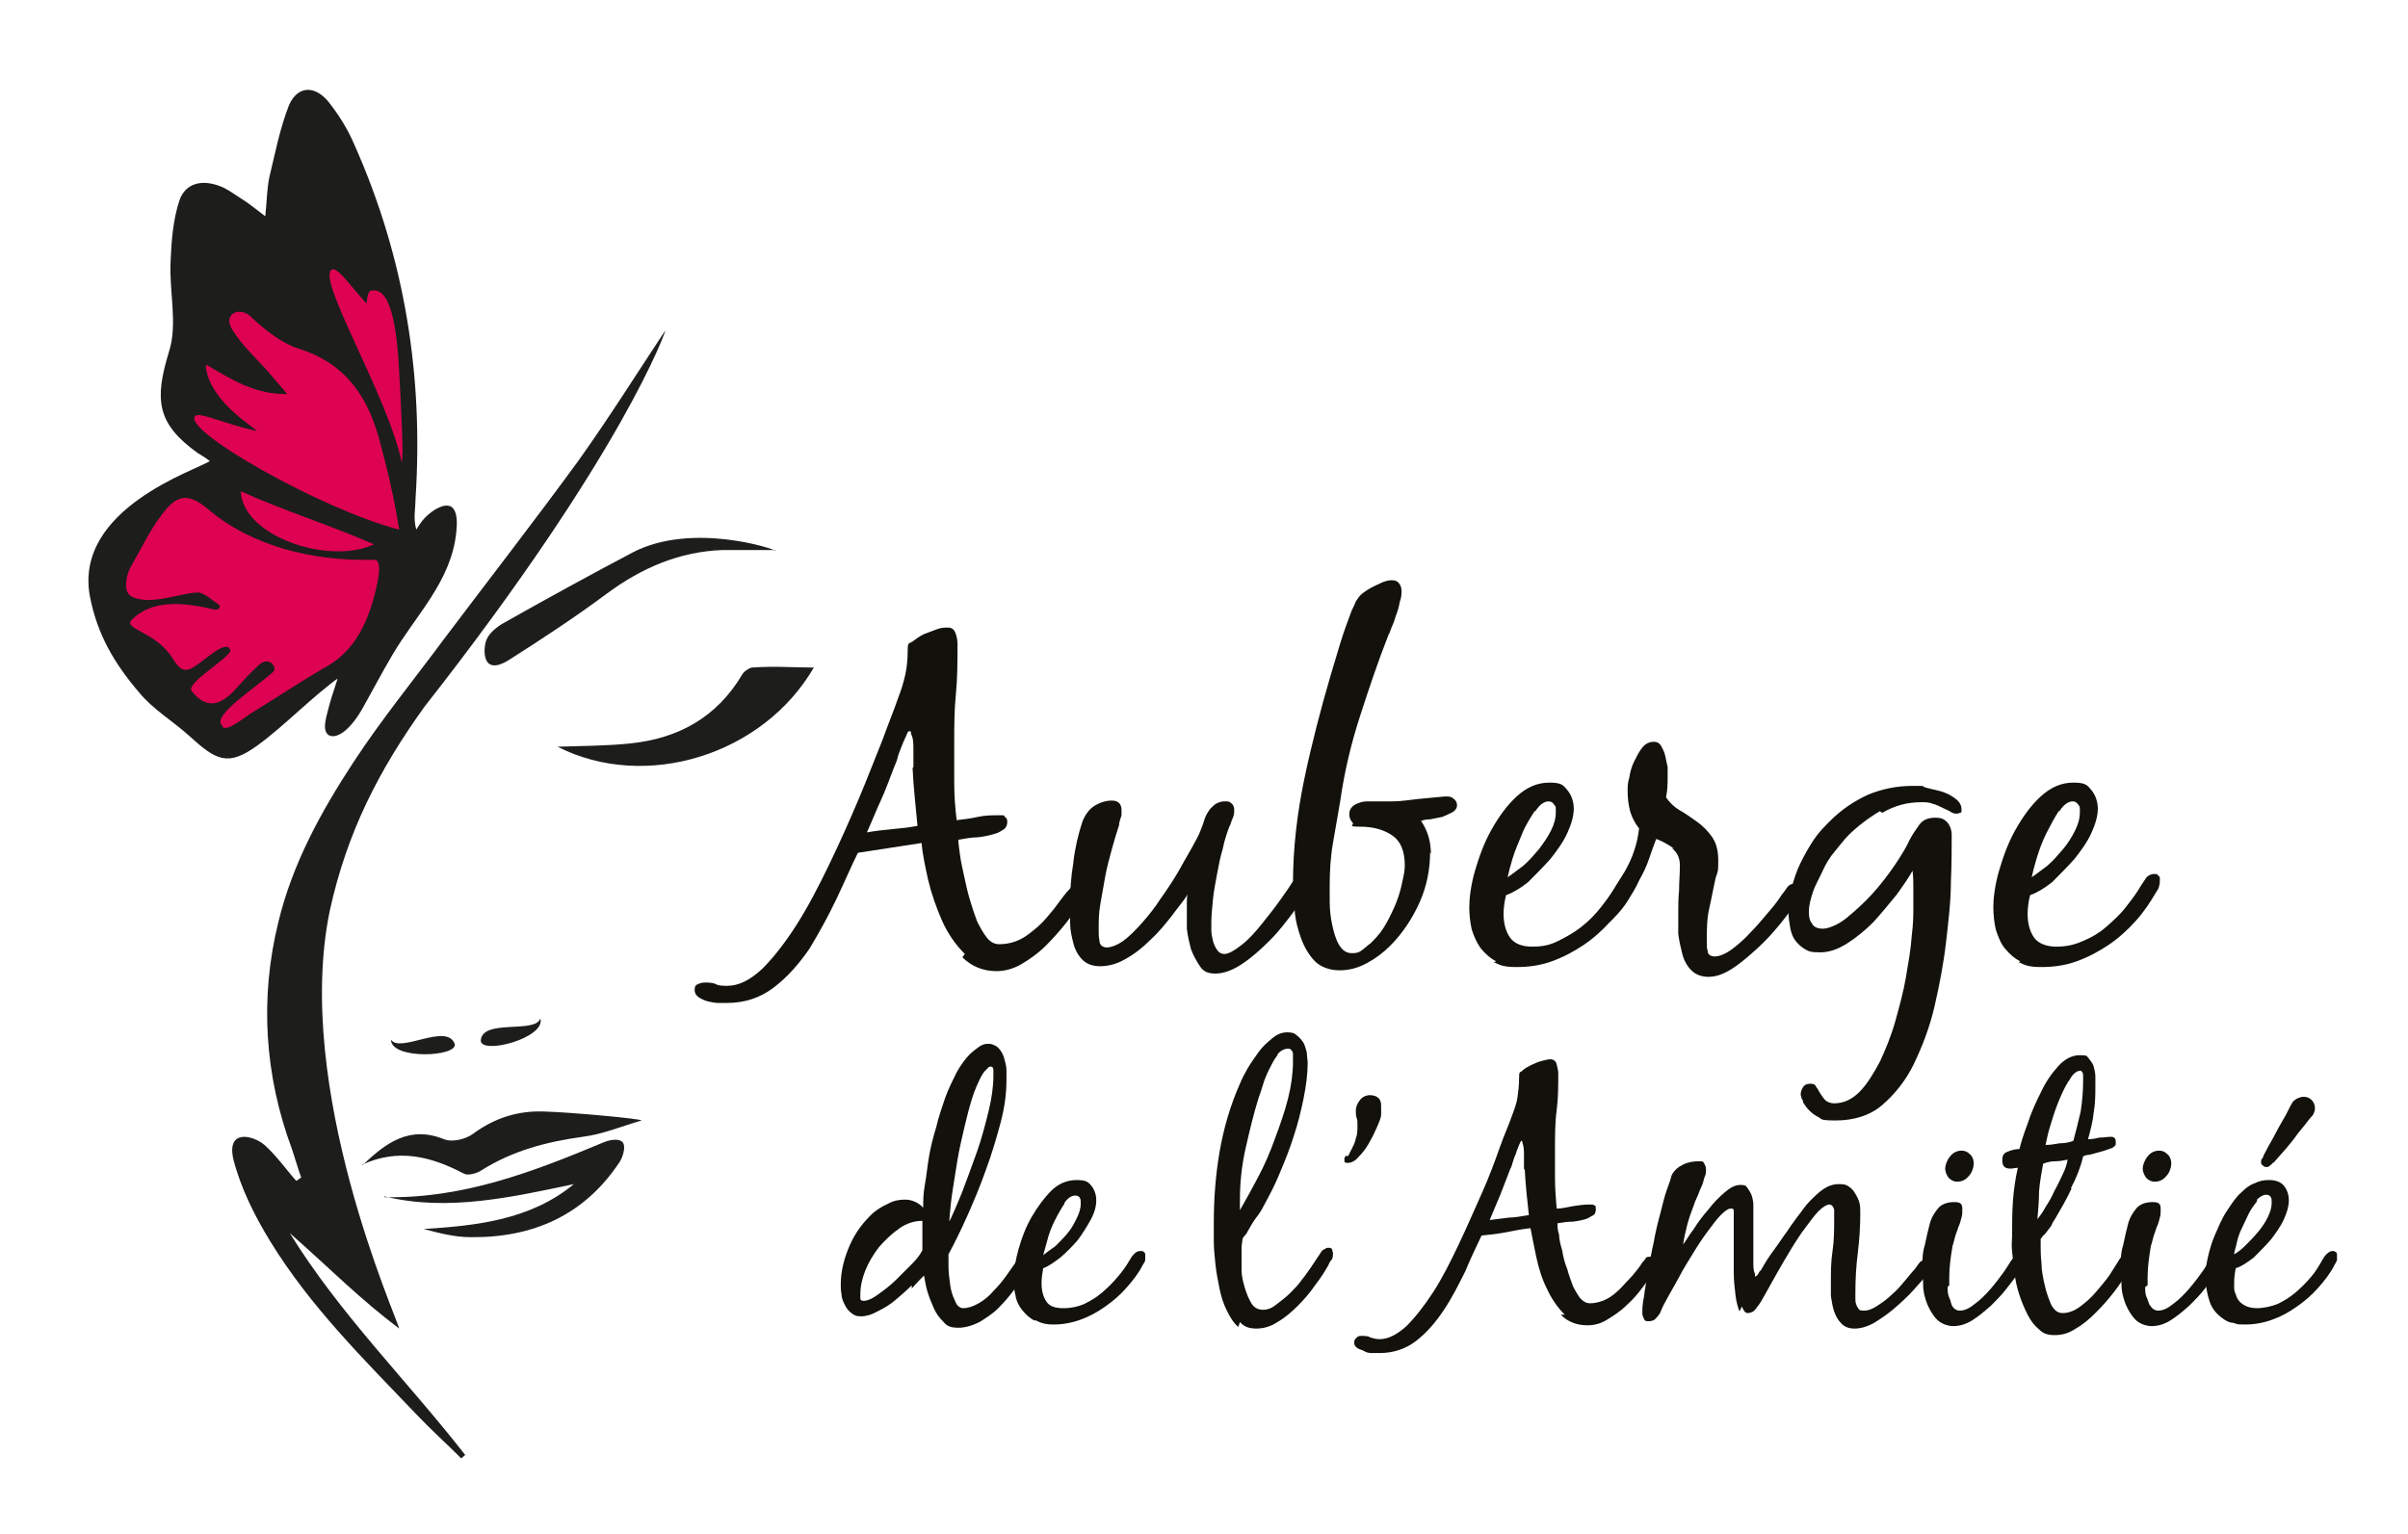 <?xml version="1.0" encoding="UTF-8"?>
<svg id="Calque_1" xmlns="http://www.w3.org/2000/svg" version="1.1" viewBox="0 0 295 188">
  <!-- Generator: Adobe Illustrator 29.1.0, SVG Export Plug-In . SVG Version: 2.1.0 Build 142)  -->
  <defs>
    <style>
      .st0 {
        fill: #de0252;
      }

      .st1 {
        fill: #1d1d1b;
      }

      .st2 {
        fill: #12110c;
      }
    </style>
  </defs>
  <path class="st1" d="M41.7,82.9c-3.4,2.4-6.8,6-10.1,8.4-3.7,2.7-5.1,1.9-8.5-1.2-2-1.8-4.4-3.2-6.1-5.3-2.9-3.4-5.1-7-6-11.8-1.9-10.7,13.1-15.4,14.7-16.5-.5-.4-1-.7-1.5-1-5-3.6-5.3-6.5-3.5-12.4,1.1-3.4,0-7.4.2-11.1.1-2.5.3-5.1,1.1-7.5.8-2.2,3-2.6,5.4-1.5.8.4,1.6,1,2.4,1.5.8.5,1.5,1.1,2.7,2,.2-1.9.2-3.4.5-4.8.7-2.9,1.3-6,2.4-8.8,1-2.3,3-2.5,4.7-.6,1.3,1.6,2.5,3.5,3.3,5.4,6.2,13.9,8.5,28.4,7.5,43.5,0,1.2-.3,2.3.1,3.7.3-.5.7-1.1,1.1-1.5.9-.9,2.3-1.8,3.2-1.3.8.6.7,2.1.6,3.1-.6,6-4.9,10.1-7.8,15-1.3,2.2-2.5,4.5-3.8,6.8-1.4,2.4-3,3.6-4,3.1-1-.6-.2-2.6.1-3.9.2-.8,1-3,1-3.3"/>
  <path class="st0" d="M45.8,66.7c-5.2-2.3-11-4.1-16.3-6.5.2,5.5,10.8,9.1,16.3,6.5M49.2,56.7c.3-.4-.1-7.5-.3-11.2-.2-3.7-.7-10.3-3.3-9.9-.6,0-.6,1-.7,1.6-1.4-1.5-3.4-4.3-4.1-4.2-2.5.4,6.7,15.4,8.4,23.6M25.2,44.8c.4,4.5,6.4,7.8,6.2,8-4.1-.9-7-2.4-7.5-1.8-1.6,1.7,15.4,11.4,25,13.9-.6-3.9-1.5-7.6-2.5-11.3-1.5-5.3-4.3-9.2-9.9-10.9-2.1-.7-4.2-2.4-5.9-4-1.2-1.1-3.3-.3-2.2,1.6,1.2,2,3,3.6,4.5,5.3.6.7,1.2,1.4,2.3,2.7-4,0-6.7-1.7-9.9-3.6M27.3,89.1c.5.5,2.3-.9,3.3-1.6,3.1-1.9,6.1-3.9,9.2-5.7,3.3-1.8,4.9-4.8,5.9-8.2.4-1.5,1.4-5.1.1-5-.2,0-.5,0-.7,0-6.7.1-14.2-1.6-19.6-6.2-2.4-2-3.8-1.9-5.7.7-1.4,1.8-2.7,4.5-3.8,6.4-.5.9-.8,2.5-.3,3.2.4.7,2,.9,3,.8,1.9-.1,3.7-.8,5.5-.9.8,0,1.7.9,2.5,1.4.5.3.1.8-.4.7-3.4-.8-7.5-1.4-10.1,1.2-1.3,1.2,2.8,1.4,4.9,4.7,1.1,1.8,1.7,1.8,3,.9,1.2-.8,3.6-3.1,4.1-1.9.4.8-5.6,4.1-4.7,5.1,1.9,2.4,3.7,1.6,5.4-.3.9-1,1.8-2,2.8-2.9,1.3-1.2,2.3.3,1.8.8-2.2,2-7.6,5.4-6.3,6.6"/>
  <path class="st1" d="M52,86.6c-5.6,7.8-9.5,15.4-11.6,25-4.5,21.8,8.3,50,8.5,51.2-4.9-3.7-8.3-7.2-13.4-11.7,6.1,9.9,14.4,18.1,21.5,27.2-.2.1-.3.3-.5.4-1.8-1.8-3.7-3.5-5.5-5.4-6.4-6.7-13-13.2-17.9-21.2-1.9-3.1-3.6-6.5-4.5-10-.9-3.8,2.4-3,3.8-1.8,1.4,1.2,3.2,3.7,3.9,4.4.2-.1.4-.3.6-.4-.4-1.1-.7-2.2-1.1-3.4-3.4-9.1-4-18.6-1.7-27.9,1.7-7.1,5.2-13.5,9.2-19.6,3.4-5.2,7.4-10.1,11.1-15.1,5.5-7.3,11.1-14.5,16.5-21.9,3.7-5.2,7.1-10.6,10.6-15.9.2-.3-5,14.9-29.5,46.1"/>
  <path class="st1" d="M99.7,81.8c-6.2,10.7-20.6,15.2-31.4,9.7,3.1-.1,6.1-.1,8.9-.4,5.9-.6,10.6-3.2,13.7-8.4.2-.4.8-.8,1.2-.9,3-.2,5,0,7.5,0"/>
  <path class="st1" d="M95,67.4c-2.1,0-4.3,0-6.5,0-5.3.2-9.9,2.2-14.1,5.3-3.9,2.9-8,5.6-12.1,8.2-3.4,2.1-3.1-1.6-2.7-2.5.3-.8,1.3-1.6,2-2,5.3-3,10.6-5.9,15.9-8.7,7.3-3.8,17.5-.4,17.5-.2"/>
  <path class="st1" d="M44.4,142.8c2.9-2.8,5.8-4.9,10-3.2,1,.4,2.7,0,3.6-.7,2.6-1.9,5.4-2.8,8.6-2.7,3.5.1,12,.9,12,1.1-2.4.7-4.8,1.7-7.2,2-4.4.6-8.6,1.7-12.4,4.1-.6.4-1.7.7-2.2.4-4-2.1-8-3.1-12.4-1.1"/>
  <path class="st1" d="M47.1,146.7c9.6.2,18.2-3.1,26.8-6.7,1.2-.5,2.1-.4,2.4,0,.4.5,0,1.8-.4,2.4-4.3,6.5-10.6,9.3-18.3,9.2-1.9,0-3.8-.5-5.7-1,6.4-.4,13.1-1.1,18.4-5.5-7.6,1.6-15.5,3.4-23.2,1.5"/>
  <path class="st1" d="M58.9,127.5c.2-2.7,6.7-.8,7.3-2.7.7,2.4-7.3,4.5-7.3,2.7"/>
  <path class="st1" d="M55.7,127.9c-1-2.6-6.7,1.2-7.8-.5,0,2.5,8.3,2.1,7.8.5"/>
  <path class="st2" d="M111.9,94c0-.6,0-1.3,0-2.1s0-1.4-.3-2c0,0,0-.1,0-.2,0,0,0-.1-.2-.1s-.2.2-.4.6c-.2.4-.4.9-.6,1.4-.2.5-.4,1-.5,1.5-.2.5-.3.8-.4,1-.5,1.3-1,2.7-1.6,4s-1.1,2.6-1.7,3.9c1.1-.2,2.1-.3,3.1-.4,1.1-.1,2.1-.2,3.1-.4-.2-2.3-.5-4.7-.6-7.1M118.2,116.9c-1.1-1.1-2.1-2.5-2.8-4.1-.7-1.6-1.3-3.3-1.7-5-.4-1.8-.7-3.3-.8-4.5-1.3.2-2.6.4-3.9.6-1.3.2-2.6.4-3.9.6-.8,1.6-1.6,3.5-2.6,5.6s-2.1,4.1-3.3,6.1c-1.3,1.9-2.7,3.5-4.4,4.8-1.7,1.3-3.6,1.9-5.8,1.9s-.6,0-1,0c-.4,0-.9-.1-1.3-.2-.4-.1-.8-.3-1.1-.5s-.5-.5-.5-.9.1-.6.4-.7c.2-.1.5-.2.8-.2.5,0,1,0,1.4.2.4.2.9.2,1.4.2,1.4,0,2.8-.7,4.3-2.1,1.4-1.4,2.8-3.2,4.2-5.4,1.4-2.2,2.7-4.7,4-7.4,1.3-2.7,2.5-5.4,3.6-8,1.1-2.6,2-5,2.9-7.2.8-2.2,1.5-3.9,1.9-5.1.4-1,.7-2,.9-2.9.2-.9.3-1.9.3-3s.2-.8.6-1.1.8-.6,1.4-.9c.5-.2,1.1-.4,1.6-.6s1-.2,1.3-.2c.5,0,.8.2,1,.8s.2,1,.2,1.4c0,2,0,4-.2,6s-.2,4-.2,6,0,3.2,0,4.7c0,1.6.1,3.1.3,4.7.9-.1,1.7-.2,2.6-.4.9-.2,1.7-.2,2.6-.2s.5,0,.7.2c.2.1.3.3.3.6s-.1.7-.4.9c-.3.2-.6.4-.9.5-.6.2-1.4.4-2.3.5-.9,0-1.7.2-2.4.3,0,.4.1,1,.2,1.8.1.8.3,1.7.5,2.6.2.9.4,1.9.7,2.9.3,1,.6,1.9.9,2.7.4.8.8,1.5,1.2,2,.4.5.9.8,1.5.8.9,0,1.8-.2,2.6-.6.8-.4,1.5-1,2.2-1.6.7-.6,1.3-1.4,1.9-2.1.6-.8,1.1-1.5,1.6-2.1.2-.2.4-.4.5-.6s.4-.3.7-.3.4,0,.6.2.3.3.3.5,0,.5-.1.7c0,.2-.2.4-.3.6-.4.8-1,1.7-1.8,2.7-.8,1-1.6,1.9-2.5,2.8-.9.9-1.9,1.6-2.9,2.2-1,.6-2.1.9-3.1.9-1.7,0-3.1-.6-4.2-1.7"/>
  <path class="st2" d="M131.5,105.6c.2-1.7.6-3.4,1.1-4.9.3-.8.8-1.5,1.4-1.9s1.4-.7,2.2-.7,1.2.4,1.2,1.2,0,.6-.1.9-.2.6-.2.9c-.3.9-.6,1.9-.9,3-.3,1.1-.6,2.2-.8,3.3-.2,1.1-.4,2.3-.6,3.4-.2,1.1-.2,2.1-.2,3.1s0,.8.1,1.4c0,.5.4.8.9.8s1.3-.3,2-.8,1.5-1.3,2.3-2.2c.8-.9,1.6-1.9,2.3-3,.8-1.1,1.5-2.2,2.1-3.2.6-1.1,1.2-2.1,1.7-3,.5-.9.9-1.6,1.1-2.2.1-.3.3-.7.4-1.1s.3-.8.5-1.1c.2-.4.5-.6.8-.9.3-.2.7-.4,1.2-.4s.6,0,.8.2c.2.1.4.4.4.8s0,.7-.2,1.1-.2.7-.4,1c-.3.8-.6,1.7-.8,2.7-.3,1-.5,2-.7,3.1-.2,1.1-.4,2.1-.5,3.1-.1,1.1-.2,2-.2,2.8s0,.6,0,1c0,.4.1.9.2,1.3s.3.8.5,1.1c.2.3.5.5.9.5.5,0,1.2-.4,2.1-1.1s1.7-1.6,2.5-2.6c.8-1,1.6-2,2.3-3,.7-1,1.2-1.7,1.5-2.2.2-.2.4-.6.7-1s.6-.6.9-.6.5.1.6.3.1.4.1.7,0,.4-.1.6c0,.2-.2.4-.2.6-.4.9-1.1,1.9-1.9,3.1-.9,1.2-1.8,2.4-2.9,3.5-1.1,1.1-2.2,2.1-3.4,2.9-1.2.8-2.3,1.2-3.3,1.2s-1.5-.3-1.9-.9-.8-1.3-1.1-2.1c-.2-.8-.4-1.6-.5-2.5,0-.9,0-1.6,0-2.2v-1c0-.3,0-.7.1-1-.5.8-1.2,1.6-2,2.7-.8,1-1.6,2-2.6,2.9-.9.9-1.9,1.7-3,2.3-1,.6-2.1.9-3.1.9s-1.7-.3-2.2-.8c-.5-.5-.9-1.2-1.1-2s-.4-1.6-.4-2.5c0-.9,0-1.7,0-2.4,0-1.6.1-3.3.4-5"/>
  <path class="st2" d="M175.2,104.4c0,2.1-.4,4.2-1.3,6.2-.9,2-2.1,3.8-3.6,5.3-.8.8-1.7,1.5-2.8,2.1-1.1.6-2.2.9-3.4.9s-2.3-.4-3-1.1-1.3-1.7-1.7-2.8c-.4-1.1-.7-2.2-.8-3.5-.1-1.2-.2-2.3-.2-3.2,0-4.3.5-8.6,1.4-12.9.9-4.3,2-8.5,3.2-12.6.4-1.3.8-2.7,1.2-4,.4-1.3.9-2.7,1.4-4,.2-.4.4-.8.5-1.1.2-.3.4-.6.6-.8s.5-.4.8-.6.7-.4,1.1-.6c.3-.1.6-.3.9-.4s.6-.2,1-.2.7.1.9.4c.2.2.3.6.3.9s0,.8-.2,1.3c-.1.5-.2,1-.4,1.5-.2.5-.3,1-.5,1.4-.2.4-.3.9-.5,1.2-1.3,3.3-2.4,6.6-3.5,10-1.1,3.4-1.9,6.8-2.4,10.3-.3,1.7-.6,3.5-.9,5.2s-.4,3.5-.4,5.2,0,1.1,0,2c0,.9.1,1.9.3,2.8.2.9.4,1.7.8,2.4.4.7.9,1.1,1.6,1.1s.9-.1,1.3-.4c.4-.3.7-.6,1-.8.5-.5,1.1-1.1,1.6-1.9s.9-1.6,1.3-2.5c.4-.9.7-1.8.9-2.7.2-.9.4-1.7.4-2.4,0-1.8-.5-3-1.5-3.7-1-.7-2.3-1.1-4-1.1s-.6-.2-.9-.5-.4-.7-.4-1c0-.5.2-.9.7-1.2.4-.2.9-.4,1.4-.4.5,0,1.1,0,1.6,0s1.1,0,1.6,0c1.1,0,2.2-.2,3.2-.3,1.1-.1,2.1-.2,3.2-.3h.2c.3,0,.6,0,.9.3.3.2.4.5.4.8s-.2.6-.5.8c-.4.2-.8.4-1.3.6-.5.1-1,.2-1.5.3-.5,0-.9.1-1.1.2.8,1.2,1.2,2.5,1.2,4.1"/>
  <path class="st2" d="M188,99.4c-.5.8-1.1,1.7-1.5,2.7s-.9,2.1-1.2,3.1-.5,1.8-.6,2.3c.6-.4,1.2-.9,1.9-1.4.7-.6,1.3-1.3,1.9-2,.6-.8,1.1-1.5,1.5-2.3s.6-1.5.6-2.3,0-.6-.2-.9-.4-.4-.7-.4c-.5,0-1.1.4-1.6,1.2M183.3,117.8c-.8-.4-1.4-1-1.9-1.6-.5-.7-.8-1.4-1.1-2.3-.2-.9-.3-1.8-.3-2.8s.2-2.7.7-4.4c.5-1.7,1.1-3.4,2-5s1.9-3,3.1-4.1c1.2-1.1,2.5-1.7,4-1.7s1.7.3,2.2.9c.5.6.8,1.4.8,2.3s-.3,1.9-.8,3-1.3,2.2-2.1,3.2c-.9,1-1.8,1.9-2.7,2.8-1,.8-1.9,1.3-2.7,1.6-.2.8-.3,1.6-.3,2.3,0,1.2.3,2.2.8,2.9.5.7,1.4,1.1,2.7,1.1s2.2-.2,3.2-.7,1.9-1,2.8-1.7c.9-.7,1.7-1.5,2.4-2.4.7-.9,1.4-1.8,1.9-2.7.2-.3.4-.6.6-.9.2-.3.6-.5,1-.5s.4,0,.5.2c.2.1.2.2.2.4,0,.4,0,.6-.1.9s-.2.5-.4.8c-.7,1.2-1.5,2.4-2.5,3.5-1,1.1-2.1,2.1-3.3,2.9-1.2.8-2.5,1.5-3.9,2-1.4.5-2.8.7-4.3.7s-2-.2-2.8-.6"/>
  <path class="st2" d="M205.1,104c-.7-.5-1.4-.9-2.2-1.2-.3.8-.6,1.6-.9,2.5s-.7,1.7-1.2,2.6c-.4.9-.9,1.7-1.4,2.5-.5.8-1.1,1.5-1.7,2.1-.2.2-.4.4-.6.5s-.5.3-.8.3c-.5,0-.7-.2-.7-.7s0-.4.1-.6c0-.2.2-.4.4-.6,1.1-1.5,2-3.1,3-4.7.9-1.6,1.5-3.3,1.7-5.2-.5-.6-.9-1.4-1.1-2.1-.2-.8-.3-1.6-.3-2.4s0-1,.2-1.7c.1-.7.3-1.4.6-2s.6-1.2,1-1.7c.4-.5.9-.7,1.4-.7s.7.2.9.5c.2.4.4.7.5,1.2s.2.9.3,1.4c0,.5,0,.9,0,1.1,0,.9,0,1.7-.2,2.6.4.6,1,1.2,1.7,1.6.7.4,1.4.9,2.1,1.4.7.5,1.3,1.1,1.8,1.8.5.7.8,1.6.8,2.9s0,1.3-.3,2.1c-.3,1.3-.5,2.5-.8,3.8s-.3,2.6-.3,3.9,0,.8.1,1.3c0,.5.4.7.9.7s1.3-.3,2.1-.9c.8-.6,1.6-1.3,2.4-2.2.8-.8,1.5-1.7,2.2-2.5s1.2-1.5,1.5-2c.2-.2.4-.5.6-.8.2-.3.5-.5.8-.5s.5.1.6.4c0,.2.1.5.1.8s0,.4-.1.6c0,.2-.2.4-.3.5-.4.7-1.1,1.6-1.9,2.6-.9,1.1-1.8,2.1-2.8,3s-2,1.8-3.1,2.5c-1.1.7-2,1-2.9,1s-1.6-.3-2.1-.8-.9-1.2-1.1-2c-.2-.8-.4-1.6-.5-2.5,0-.9,0-1.6,0-2.3,0-1,0-2,.1-3,0-1,.1-2,.1-3s-.3-1.6-1-2.2"/>
  <path class="st2" d="M230.3,99.4c-1.5.9-2.8,1.9-3.9,3-.5.5-1,1.2-1.6,1.9s-1.1,1.5-1.5,2.4-.9,1.7-1.2,2.6c-.3.9-.5,1.7-.5,2.4s.1,1.1.4,1.5c.2.4.7.6,1.3.6s1.8-.4,2.9-1.3,2.2-1.9,3.2-3,2-2.4,2.8-3.6c.8-1.2,1.4-2.2,1.7-2.9.3-.6.7-1.2,1.2-1.9s1.2-.9,2-.9,1.1.2,1.5.6c.3.4.5.9.5,1.5,0,1.6,0,3.5-.1,5.8,0,2.3-.3,4.8-.6,7.4-.3,2.6-.8,5.2-1.4,7.8-.6,2.6-1.5,4.9-2.5,7s-2.4,3.8-3.9,5.1c-1.5,1.3-3.5,1.9-5.7,1.9s-1.6-.2-2.3-.5c-.7-.4-1.2-.9-1.7-1.7,0-.2-.1-.4-.2-.5,0-.2-.1-.3-.1-.5,0-.3.1-.6.3-.9.2-.3.5-.4.9-.4s.6.1.7.4c.2.2.3.5.5.8.2.3.4.6.6.8.2.2.6.4,1.1.4,1.2,0,2.2-.5,3.1-1.4.9-.9,1.7-2.2,2.5-3.7.7-1.5,1.4-3.2,1.9-5,.5-1.8,1-3.6,1.3-5.4s.6-3.4.7-5c.2-1.5.2-2.7.2-3.6s0-1.4,0-2.2c0-.7,0-1.5-.1-2.2-.5.9-1.2,1.9-2,3-.9,1.1-1.8,2.2-2.8,3.3-1,1-2.1,1.9-3.2,2.6s-2.2,1.1-3.3,1.1-1.4-.1-1.9-.4c-.5-.3-.9-.7-1.2-1.1s-.5-1-.6-1.6c-.1-.6-.2-1.2-.2-1.9,0-1,.1-2,.4-3s.6-2,1.1-3c.5-1,1-1.9,1.6-2.8.6-.9,1.3-1.6,2-2.3,1.4-1.4,2.9-2.4,4.6-3.2,1.7-.7,3.5-1.1,5.5-1.1s.9,0,1.6.2,1.3.3,2,.5c.6.2,1.2.5,1.7.9s.7.8.7,1.3,0,.3-.2.4-.3.1-.4.1-.4,0-.7-.2c-.3-.2-.6-.3-1-.5-.4-.2-.8-.4-1.2-.5-.5-.2-.9-.2-1.4-.2-1.7,0-3.3.4-4.8,1.3"/>
  <path class="st2" d="M252.2,99.4c-.5.8-1,1.7-1.5,2.7s-.9,2.1-1.2,3.1-.5,1.8-.6,2.3c.6-.4,1.2-.9,1.9-1.4.7-.6,1.3-1.3,1.9-2s1.1-1.5,1.5-2.3c.4-.8.6-1.5.6-2.3s0-.6-.2-.9-.4-.4-.7-.4c-.5,0-1.1.4-1.6,1.2M247.5,117.8c-.8-.4-1.4-1-1.9-1.6s-.8-1.4-1.1-2.3c-.2-.9-.3-1.8-.3-2.8s.2-2.7.7-4.4c.5-1.7,1.1-3.4,2-5s1.9-3,3.1-4.1c1.2-1.1,2.5-1.7,4-1.7s1.7.3,2.2.9.8,1.4.8,2.3-.3,1.9-.8,3-1.3,2.2-2.1,3.2c-.9,1-1.8,1.9-2.7,2.8-1,.8-1.9,1.3-2.7,1.6-.2.8-.3,1.6-.3,2.3,0,1.2.3,2.2.8,2.9.5.7,1.5,1.1,2.7,1.1s2.2-.2,3.3-.7c1-.4,2-1,2.8-1.7s1.7-1.5,2.4-2.4c.7-.9,1.4-1.8,1.9-2.7.2-.3.4-.6.6-.9s.6-.5,1-.5.4,0,.5.2c.2.1.2.2.2.4,0,.4,0,.6-.1.9,0,.2-.2.5-.4.8-.7,1.2-1.5,2.4-2.5,3.5-1,1.1-2.1,2.1-3.3,2.9-1.2.8-2.5,1.5-3.9,2-1.4.5-2.8.7-4.3.7s-2-.2-2.8-.6"/>
  <path class="st2" d="M116.1,150.1c.6-1.2,1.2-2.6,1.8-4.1.6-1.6,1.2-3.2,1.8-4.9s1-3.3,1.4-4.9c.4-1.6.6-3.1.6-4.4v-.2c0-.1,0-.3,0-.4,0-.1,0-.3-.1-.4s-.1-.1-.2-.1-.3,0-.4.2c-.1.1-.2.2-.3.3-.4.4-.7,1.1-1.1,2-.4.9-.7,2-1,3.1-.3,1.2-.6,2.4-.9,3.8-.3,1.3-.5,2.6-.7,3.9s-.4,2.4-.5,3.4c-.1,1-.2,1.9-.2,2.5v.4h0ZM110.1,150.6c-.9.6-1.7,1.4-2.4,2.2-.7.9-1.3,1.9-1.7,2.9-.4,1-.6,2-.6,2.9s0,.3,0,.5c0,.2.1.3.4.3.4,0,1-.2,1.8-.8.7-.5,1.5-1.1,2.2-1.8s1.4-1.4,2-2,1-1.2,1.2-1.6c0-.6,0-1.2,0-1.8v-1.8c-1,0-1.9.3-2.8.9M111.7,157.5c-.6.6-1.3,1.2-2,1.8-.7.6-1.4,1-2.2,1.4-.7.4-1.4.6-2,.6s-.8-.1-1.2-.4-.6-.6-.8-1c-.2-.4-.4-.8-.4-1.3-.1-.4-.1-.9-.1-1.2,0-1.6.4-3.2,1.1-4.8s1.7-2.9,2.9-4c.5-.4,1.1-.8,1.8-1.1.7-.4,1.4-.5,2.1-.5s1.6.3,2.2,1c0-.8,0-1.7.2-2.8s.3-2.2.5-3.4.5-2.4.9-3.7c.3-1.3.7-2.4,1.1-3.6.4-1.1.9-2.1,1.4-3.1.5-.9,1.1-1.7,1.6-2.2.3-.3.7-.6,1.1-.9.4-.3.8-.4,1.2-.4s.9.2,1.2.5c.3.3.6.8.7,1.2s.3,1,.3,1.5,0,1,0,1.3c0,1.5-.2,3.2-.7,5.1s-1.1,3.9-1.8,5.8c-.7,2-1.5,3.9-2.3,5.7-.8,1.8-1.6,3.4-2.3,4.7,0,.3,0,.8,0,1.5,0,.7.1,1.4.2,2.2s.3,1.4.6,2c.2.6.6.9,1,.9.6,0,1.2-.2,1.9-.6s1.3-.9,1.8-1.5c.6-.6,1.1-1.2,1.6-1.9.5-.7.9-1.3,1.2-1.7.1-.2.3-.5.6-.9.2-.3.5-.5.8-.5s.4.1.5.3c0,.2.1.4.1.6,0,.3,0,.6-.3.9-.2.3-.4.6-.5.9-.4.7-1,1.4-1.5,2.2-.6.8-1.2,1.5-1.9,2.2-.7.7-1.5,1.2-2.3,1.7-.8.4-1.7.7-2.6.7s-1.4-.2-1.8-.7c-.5-.5-.9-1-1.2-1.7s-.6-1.4-.8-2.1-.3-1.4-.4-1.9c-.4.4-.9.9-1.5,1.6"/>
  <path class="st2" d="M130.4,147.5c-.4.6-.8,1.3-1.2,2.1-.4.8-.7,1.6-.9,2.4-.2.8-.4,1.4-.5,1.8.4-.3.9-.7,1.5-1.1.5-.5,1-1,1.5-1.6s.8-1.2,1.1-1.8.5-1.2.5-1.8,0-.4-.1-.7c-.1-.2-.3-.3-.6-.3-.4,0-.9.3-1.3.9M126.7,161.8c-.6-.3-1.1-.8-1.5-1.3s-.7-1.1-.8-1.8c-.2-.7-.2-1.4-.2-2.2s.2-2.1.6-3.5c.4-1.4.9-2.7,1.6-3.9.7-1.2,1.5-2.3,2.4-3.2.9-.9,2-1.3,3.1-1.3s1.4.2,1.8.7c.4.5.6,1.1.6,1.8s-.2,1.5-.7,2.4-1,1.7-1.6,2.5c-.7.8-1.4,1.5-2.1,2.1-.8.6-1.5,1.1-2.1,1.3-.1.6-.2,1.2-.2,1.8,0,1,.2,1.7.6,2.3s1.1.8,2.1.8,1.8-.2,2.5-.5c.8-.4,1.5-.8,2.2-1.4s1.3-1.2,1.9-1.9c.6-.7,1.1-1.4,1.5-2.1.1-.2.3-.5.5-.7s.4-.4.8-.4.3,0,.4.1c.1,0,.2.2.2.3,0,.3,0,.5,0,.7,0,.2-.2.4-.3.6-.5,1-1.2,1.9-2,2.8s-1.6,1.6-2.6,2.3-1.9,1.2-3,1.6c-1.1.4-2.2.6-3.3.6s-1.6-.2-2.2-.5"/>
  <path class="st2" d="M156.5,129.3c-.4.5-.7,1.1-1,1.7-.3.6-.6,1.3-.8,2-.2.7-.4,1.2-.5,1.5-.6,1.9-1.1,4-1.6,6.2-.5,2.2-.7,4.3-.7,6.4v.6c0,.2,0,.4,0,.6.7-1.2,1.4-2.5,2.2-4s1.5-3.1,2.1-4.8c.6-1.6,1.2-3.3,1.6-4.9.4-1.6.6-3.1.6-4.5v-.4c0-.2,0-.4,0-.6s-.1-.3-.2-.4c0-.1-.2-.2-.4-.2-.4,0-.9.2-1.3.7M151.7,162.6c-.6-.5-1-1.2-1.4-2s-.7-1.7-.9-2.7c-.2-1-.4-2-.5-3s-.2-1.9-.2-2.8,0-1.6,0-2.1c0-3,.2-5.9.7-8.8s1.3-5.7,2.5-8.4c.2-.5.5-1.1.9-1.8.4-.7.9-1.4,1.4-2.1.5-.7,1.1-1.2,1.7-1.7s1.2-.7,1.8-.7.9.1,1.2.4c.3.2.6.6.8.9.2.4.3.8.4,1.2,0,.4.1.9.1,1.3,0,1.3-.2,2.8-.5,4.3s-.7,3.1-1.2,4.6c-.5,1.6-1.1,3.1-1.7,4.5-.6,1.5-1.3,2.8-1.9,3.9-.3.6-.6,1.1-1,1.6s-.7,1.1-1,1.6c-.1.2-.2.4-.4.6-.2.2-.3.4-.3.6,0,.2-.1.5-.1.9,0,.4,0,.7,0,.9,0,.4,0,1,0,1.8s.2,1.5.4,2.2c.2.7.5,1.4.8,1.9.3.5.8.8,1.4.8s1.1-.2,1.6-.6,1.2-.9,1.7-1.4,1.1-1.1,1.5-1.7c.5-.6.8-1.1,1.1-1.5.2-.3.4-.6.6-.9s.4-.6.6-.9c.1-.2.2-.3.4-.4s.3-.2.5-.2.4,0,.5.2c0,.2.1.3.1.5s0,.6-.2.8-.3.5-.4.7c-.4.7-.9,1.5-1.6,2.4-.6.9-1.4,1.8-2.1,2.5s-1.6,1.5-2.5,2c-.9.6-1.8.8-2.6.8s-1.5-.2-2-.8"/>
  <path class="st2" d="M165.1,141.7c.2-.2.3-.6.5-.9.2-.4.4-.8.5-1.3.2-.5.2-1,.2-1.6s0-.6-.1-.9-.1-.6-.1-.9c0-.5.2-.9.5-1.3.3-.4.8-.6,1.2-.6s.8.1,1,.3c.3.2.4.6.4,1s0,.4,0,.6c0,.2,0,.4,0,.5,0,.3-.2.8-.5,1.5-.3.7-.6,1.3-1,2-.4.7-.8,1.2-1.3,1.7-.4.5-.9.7-1.3.7s-.4-.1-.4-.4,0-.2.2-.5"/>
  <path class="st2" d="M186.7,143.2c0-.5,0-1,0-1.6s0-1.1-.2-1.6c0,0,0,0,0-.1,0,0,0-.1-.1-.1s-.1.1-.3.5c-.1.3-.3.7-.4,1.1-.2.4-.3.8-.4,1.1-.1.4-.2.6-.3.8-.4,1-.8,2.1-1.2,3.1s-.9,2.1-1.3,3.1c.8-.1,1.6-.2,2.4-.3.8,0,1.6-.2,2.4-.3-.2-1.8-.4-3.6-.5-5.5M191.7,161.1c-.9-.9-1.6-1.9-2.2-3.2-.6-1.2-1-2.5-1.3-3.9-.3-1.4-.5-2.5-.7-3.5-1,.1-2,.3-3,.5-1,.2-2,.3-3,.4-.6,1.3-1.3,2.7-2,4.4-.8,1.6-1.6,3.2-2.6,4.7s-2.1,2.8-3.4,3.8c-1.3,1-2.8,1.5-4.5,1.5s-.5,0-.8,0-.7,0-1-.2-.6-.2-.9-.4-.4-.4-.4-.7.1-.4.3-.6.4-.2.6-.2c.4,0,.8,0,1.1.2.4.1.7.2,1.1.2,1.1,0,2.2-.6,3.3-1.6,1.1-1.1,2.2-2.5,3.3-4.2,1.1-1.7,2.1-3.7,3.1-5.8,1-2.1,1.9-4.2,2.8-6.2s1.6-3.9,2.2-5.6c.6-1.7,1.2-3,1.5-3.9.3-.8.6-1.6.7-2.3s.2-1.5.2-2.4.1-.6.4-.9c.3-.3.7-.5,1.1-.7s.9-.4,1.3-.5.8-.2,1-.2c.4,0,.7.2.8.6.1.4.2.8.2,1.1,0,1.6,0,3.1-.2,4.6s-.2,3.1-.2,4.6,0,2.5,0,3.7c0,1.2.1,2.4.2,3.7.7,0,1.4-.2,2-.3s1.4-.2,2-.2.4,0,.6.1c.2,0,.2.2.2.5s-.1.6-.3.7-.5.3-.7.4c-.5.2-1.1.3-1.8.4-.7,0-1.3.1-1.9.2,0,.3,0,.8.2,1.4,0,.6.2,1.3.4,2,.1.7.3,1.5.6,2.2.2.8.5,1.5.7,2.1.3.6.6,1.1.9,1.5.4.4.7.6,1.2.6.7,0,1.4-.2,2-.5.6-.3,1.2-.8,1.7-1.3.5-.5,1-1.1,1.5-1.6.5-.6.9-1.1,1.2-1.6.1-.1.3-.3.4-.5s.3-.2.6-.2.3,0,.5.2c.2.1.2.2.2.4s0,.4-.1.6-.1.3-.2.5c-.3.6-.8,1.3-1.4,2.1-.6.8-1.2,1.5-2,2.2-.7.7-1.5,1.2-2.3,1.7s-1.6.7-2.4.7c-1.3,0-2.4-.4-3.3-1.3"/>
  <path class="st2" d="M213.1,160.7c-.2-.5-.4-1.2-.5-2.1s-.2-1.7-.2-2.7,0-1.9,0-2.9v-4c0-.1,0-.3,0-.6s-.1-.3-.4-.3-.7.3-1.2.8-1,1.2-1.6,2c-.6.8-1.2,1.7-1.8,2.7-.6,1-1.2,1.9-1.7,2.9-.5.9-1,1.8-1.4,2.5-.4.7-.7,1.3-.8,1.6-.1.3-.3.6-.6.9-.2.3-.6.4-.9.4s-.5,0-.6-.3c-.1-.2-.2-.4-.2-.7,0-.4,0-1.1.2-2,.1-.9.3-1.9.5-3.1.2-1.1.4-2.3.7-3.6.2-1.2.5-2.4.8-3.5s.5-2.1.8-2.9.5-1.4.6-1.8c.3-.6.8-1,1.4-1.3.6-.3,1.3-.4,1.9-.4s.5,0,.7.3c.1.2.2.4.2.7s0,.6-.2,1c-.1.4-.2.8-.4,1.2-.2.4-.3.8-.5,1.2-.2.4-.3.7-.4,1-.3.8-.6,1.6-.8,2.4-.2.8-.4,1.6-.5,2.4.3-.4.7-1.1,1.3-1.9.5-.8,1.1-1.6,1.8-2.4.6-.8,1.3-1.5,2-2.1.7-.6,1.3-.9,1.9-.9s.7.1.9.4.4.6.5.9.2.8.2,1.1c0,.4,0,.7,0,1,0,.8,0,1.6,0,2.4,0,.8,0,1.6,0,2.4v1.4c0,.4,0,.9.2,1.3,0,0,0,0,0,.2s0,.1.1.1c0,0,.2-.1.3-.3s.2-.4.3-.4c.5-.9,1-1.7,1.6-2.5.6-.8,1.1-1.6,1.7-2.4.3-.5.7-1,1.2-1.7.5-.6.9-1.3,1.5-1.9s1.1-1.1,1.7-1.5c.6-.4,1.2-.6,1.9-.6s.9.1,1.2.3.6.5.8.9c.2.3.4.7.5,1.1.1.4.1.8.1,1.2,0,1.6-.1,3.3-.3,4.9-.2,1.6-.3,3.2-.3,4.9s0,.4,0,.7c0,.3,0,.5.1.7,0,.2.2.4.3.6.1.2.4.2.7.2.5,0,1-.2,1.6-.6.6-.4,1.2-.8,1.8-1.4.6-.5,1.1-1.1,1.6-1.7.5-.6.9-1.1,1.2-1.4.1-.2.3-.4.5-.7.2-.3.5-.4.8-.4s.4.1.5.3c0,.2.1.4.1.6s0,.3-.1.4c-.1.1-.2.3-.3.4-.4.6-1,1.2-1.7,2-.7.8-1.5,1.5-2.3,2.2-.8.7-1.7,1.3-2.5,1.8-.9.5-1.7.7-2.4.7s-1.2-.2-1.6-.6c-.4-.4-.7-.9-.9-1.5-.2-.6-.3-1.2-.4-1.9,0-.6,0-1.2,0-1.7,0-1.3,0-2.5.2-3.8s.2-2.6.2-3.9,0-.3,0-.5c0-.2,0-.4,0-.6,0-.2-.1-.3-.2-.5-.1-.1-.2-.2-.4-.2-.3,0-.8.3-1.3.8-.5.5-1,1.2-1.6,2-.6.8-1.2,1.7-1.8,2.7s-1.2,2-1.7,2.9c-.5.9-1,1.8-1.4,2.5s-.7,1.3-1,1.6c-.1.2-.3.4-.5.6-.2.1-.4.2-.7.2s-.5-.3-.7-.8"/>
  <path class="st2" d="M241.4,141.5c.3.3.4.7.4,1.1s-.2,1.1-.6,1.5c-.4.5-.9.7-1.4.7s-.8-.2-1.1-.5c-.2-.3-.4-.7-.4-1.1s.2-1,.6-1.5c.4-.5.9-.7,1.4-.7s.8.2,1.1.5M238.6,157.7c0,.4,0,.9.2,1.3s.2.8.4,1.1c.2.3.5.5.9.5.6,0,1.2-.3,1.8-.8.7-.5,1.3-1.1,2-1.9.6-.7,1.2-1.5,1.7-2.2.5-.8.9-1.4,1.2-1.8.1-.2.3-.4.5-.7.2-.2.4-.4.7-.4s.4.1.5.3,0,.4,0,.6,0,.3-.1.5c0,.2-.2.4-.3.6s-.2.4-.4.6-.2.3-.3.4c-.4.6-.9,1.2-1.5,2-.6.8-1.3,1.5-2,2.2-.8.7-1.5,1.3-2.3,1.8-.8.5-1.6.7-2.3.7s-1.5-.3-2-.8c-.5-.5-.9-1.2-1.2-1.9-.3-.8-.5-1.5-.5-2.4,0-.8-.1-1.6-.1-2.2s0-1.7.3-2.6c.2-1,.4-1.8.6-2.6.2-.8.6-1.4,1-1.9s1.1-.8,2-.8,1,.3,1,.9,0,.6-.1,1-.2.8-.4,1.2c-.1.4-.3.8-.4,1.2-.1.4-.2.8-.3,1.1-.2,1.2-.4,2.5-.4,3.8s0,.6,0,1"/>
  <path class="st2" d="M253.4,132.5c-.5.8-.9,1.7-1.3,2.7-.4,1-.7,2-1,3-.3,1-.4,1.7-.5,2.1.6,0,1.1-.1,1.7-.2.6,0,1.2-.1,1.7-.3.3-1.1.6-2.3.9-3.6.2-1.3.3-2.6.3-3.7v-.3c0-.1,0-.3,0-.4s0-.3-.1-.4-.1-.2-.2-.2c-.5,0-1,.4-1.4,1.2M249.8,146c0,1.1-.1,2.3-.2,3.4.3-.4.7-.9,1-1.5.4-.6.8-1.3,1.1-2,.4-.7.7-1.4,1-2s.5-1.2.6-1.8c-.5.1-1,.2-1.5.2s-1,.1-1.5.3c-.2,1.1-.4,2.2-.5,3.4M253.8,145.6c-.6,1.3-1.3,2.5-2,3.7-.2.3-.4.6-.5.9-.2.3-.4.5-.6.8-.1.1-.2.3-.4.4-.1.2-.2.3-.3.4,0,.1,0,.3,0,.5v.5c0,.4,0,1.1.1,2,0,.9.2,1.8.4,2.7s.5,1.7.8,2.4c.4.7.8,1,1.4,1s1.3-.2,2-.7,1.4-1.1,2-1.8c.6-.7,1.2-1.4,1.7-2.1.5-.8.9-1.4,1.2-1.9.1-.2.3-.4.5-.6.2-.2.4-.3.6-.3s.3,0,.4.2c.1.1.2.3.2.4,0,.3,0,.6-.2.9-.1.3-.3.6-.5.9-.4.7-.9,1.5-1.6,2.4s-1.4,1.7-2.2,2.5c-.8.8-1.6,1.5-2.5,2-.9.6-1.7.8-2.6.8s-1.4-.2-1.9-.7c-.5-.4-1-1-1.4-1.8s-.7-1.5-1-2.4-.5-1.8-.6-2.7c-.1-.9-.2-1.8-.3-2.6s0-1.5,0-2c0-1.4,0-2.8.1-4.2s.3-2.8.6-4.1c-.3,0-.6.1-.9.1-.7,0-1-.3-1-1s.2-.9.7-1.1c.5-.2,1-.3,1.4-.3.2-.8.5-1.8,1-3.1.4-1.3,1-2.6,1.6-3.8.6-1.3,1.3-2.3,2.1-3.2.8-.9,1.7-1.4,2.7-1.4s.8.1,1.1.4c.2.3.5.6.6,1,.1.4.2.8.2,1.2s0,.8,0,1.1c0,1.1,0,2.2-.2,3.3-.1,1.1-.4,2.2-.7,3.3.5,0,1-.1,1.4-.2.5,0,1-.1,1.4-.1s.6.2.6.6,0,.4-.1.5-.2.2-.4.3c-.1,0-.3.1-.6.2-.3.1-.6.2-1,.3-.4.1-.7.2-1.1.3-.3,0-.6.1-.8.2-.3,1.3-.8,2.6-1.5,3.9"/>
  <path class="st2" d="M265.6,141.5c.3.3.4.7.4,1.1s-.2,1.1-.6,1.5c-.4.5-.9.7-1.4.7s-.8-.2-1.1-.5c-.2-.3-.4-.7-.4-1.1s.2-1,.6-1.5c.4-.5.9-.7,1.4-.7s.8.2,1.1.5M262.8,157.7c0,.4,0,.9.2,1.3s.2.8.5,1.1c.2.3.5.5.9.5.6,0,1.2-.3,1.8-.8.7-.5,1.3-1.1,2-1.9.6-.7,1.2-1.5,1.7-2.2.5-.8.9-1.4,1.2-1.8.1-.2.3-.4.5-.7.2-.2.4-.4.7-.4s.4.1.5.3,0,.4,0,.6,0,.3-.1.5c0,.2-.2.4-.3.6s-.2.4-.4.6-.2.3-.3.4c-.4.6-.9,1.2-1.5,2-.6.8-1.3,1.5-2,2.2-.8.7-1.5,1.3-2.3,1.8-.8.5-1.6.7-2.3.7s-1.5-.3-2-.8c-.5-.5-.9-1.2-1.2-1.9-.3-.8-.5-1.5-.5-2.4,0-.8-.1-1.6-.1-2.2s0-1.7.3-2.6c.2-1,.4-1.8.6-2.6.2-.8.6-1.4,1-1.9.4-.5,1.1-.8,2-.8s1,.3,1,.9,0,.6-.1,1-.2.8-.4,1.2c-.1.4-.3.8-.4,1.2-.1.4-.2.8-.3,1.1-.2,1.2-.4,2.5-.4,3.8s0,.6,0,1"/>
  <path class="st2" d="M278.1,142.8c.2-.1.3-.3.5-.4.5-.6,1-1.1,1.5-1.7.5-.6,1-1.2,1.4-1.8.3-.4.6-.7.9-1.1.3-.4.6-.8.9-1.1.2-.3.3-.6.3-.9s-.1-.7-.4-1-.6-.4-1-.4-.9.2-1.3.6c-.2.3-.4.7-.6,1.1s-.4.8-.6,1.1c-.4.7-.8,1.4-1.2,2.2-.4.7-.8,1.4-1.2,2.2,0,.1-.1.3-.2.4s-.1.3-.1.4,0,.3.2.4c.1.1.2.2.4.2s.4,0,.5-.2M276.5,147.2c-.3.4-.7.9-1,1.5-.3.6-.6,1.3-.9,1.9s-.5,1.3-.6,1.8-.3,1-.3,1.3c.4-.2.9-.6,1.4-1.1.5-.5,1-1,1.5-1.6s.9-1.2,1.2-1.8.5-1.2.5-1.8,0-.4-.1-.7c-.1-.2-.3-.3-.6-.3s-.7.2-1.1.6M273.6,162.1c-.4,0-.8-.2-1.1-.4-.9-.6-1.5-1.3-1.8-2.2s-.5-1.9-.5-3,.1-1.6.3-2.5c.2-.9.5-1.9.9-2.8s.8-1.9,1.4-2.8,1.1-1.7,1.8-2.3c.5-.5,1-.9,1.6-1.1.6-.3,1.1-.4,1.8-.4s1.4.2,1.8.7c.4.5.6,1.1.6,1.8s-.2,1.4-.6,2.3c-.4.9-1,1.7-1.6,2.5-.7.8-1.4,1.5-2.1,2.2-.8.6-1.5,1.1-2.2,1.3-.1.5-.2,1.1-.2,1.9s0,.9.2,1.3c.1.4.3.8.7,1.1.5.4,1.1.6,1.9.6s1.7-.2,2.5-.5c.8-.4,1.5-.8,2.2-1.4.7-.6,1.3-1.2,1.9-1.9s1-1.4,1.4-2.1c.1-.2.3-.5.5-.7.2-.2.5-.4.7-.4s.3,0,.4.1c.1,0,.2.2.2.3,0,.3,0,.5,0,.7,0,.1-.2.4-.3.6-.5,1-1.2,1.9-2,2.8-.8.9-1.6,1.6-2.6,2.3s-1.9,1.2-3,1.6-2.2.6-3.3.6-.8,0-1.2-.1"/>
</svg>